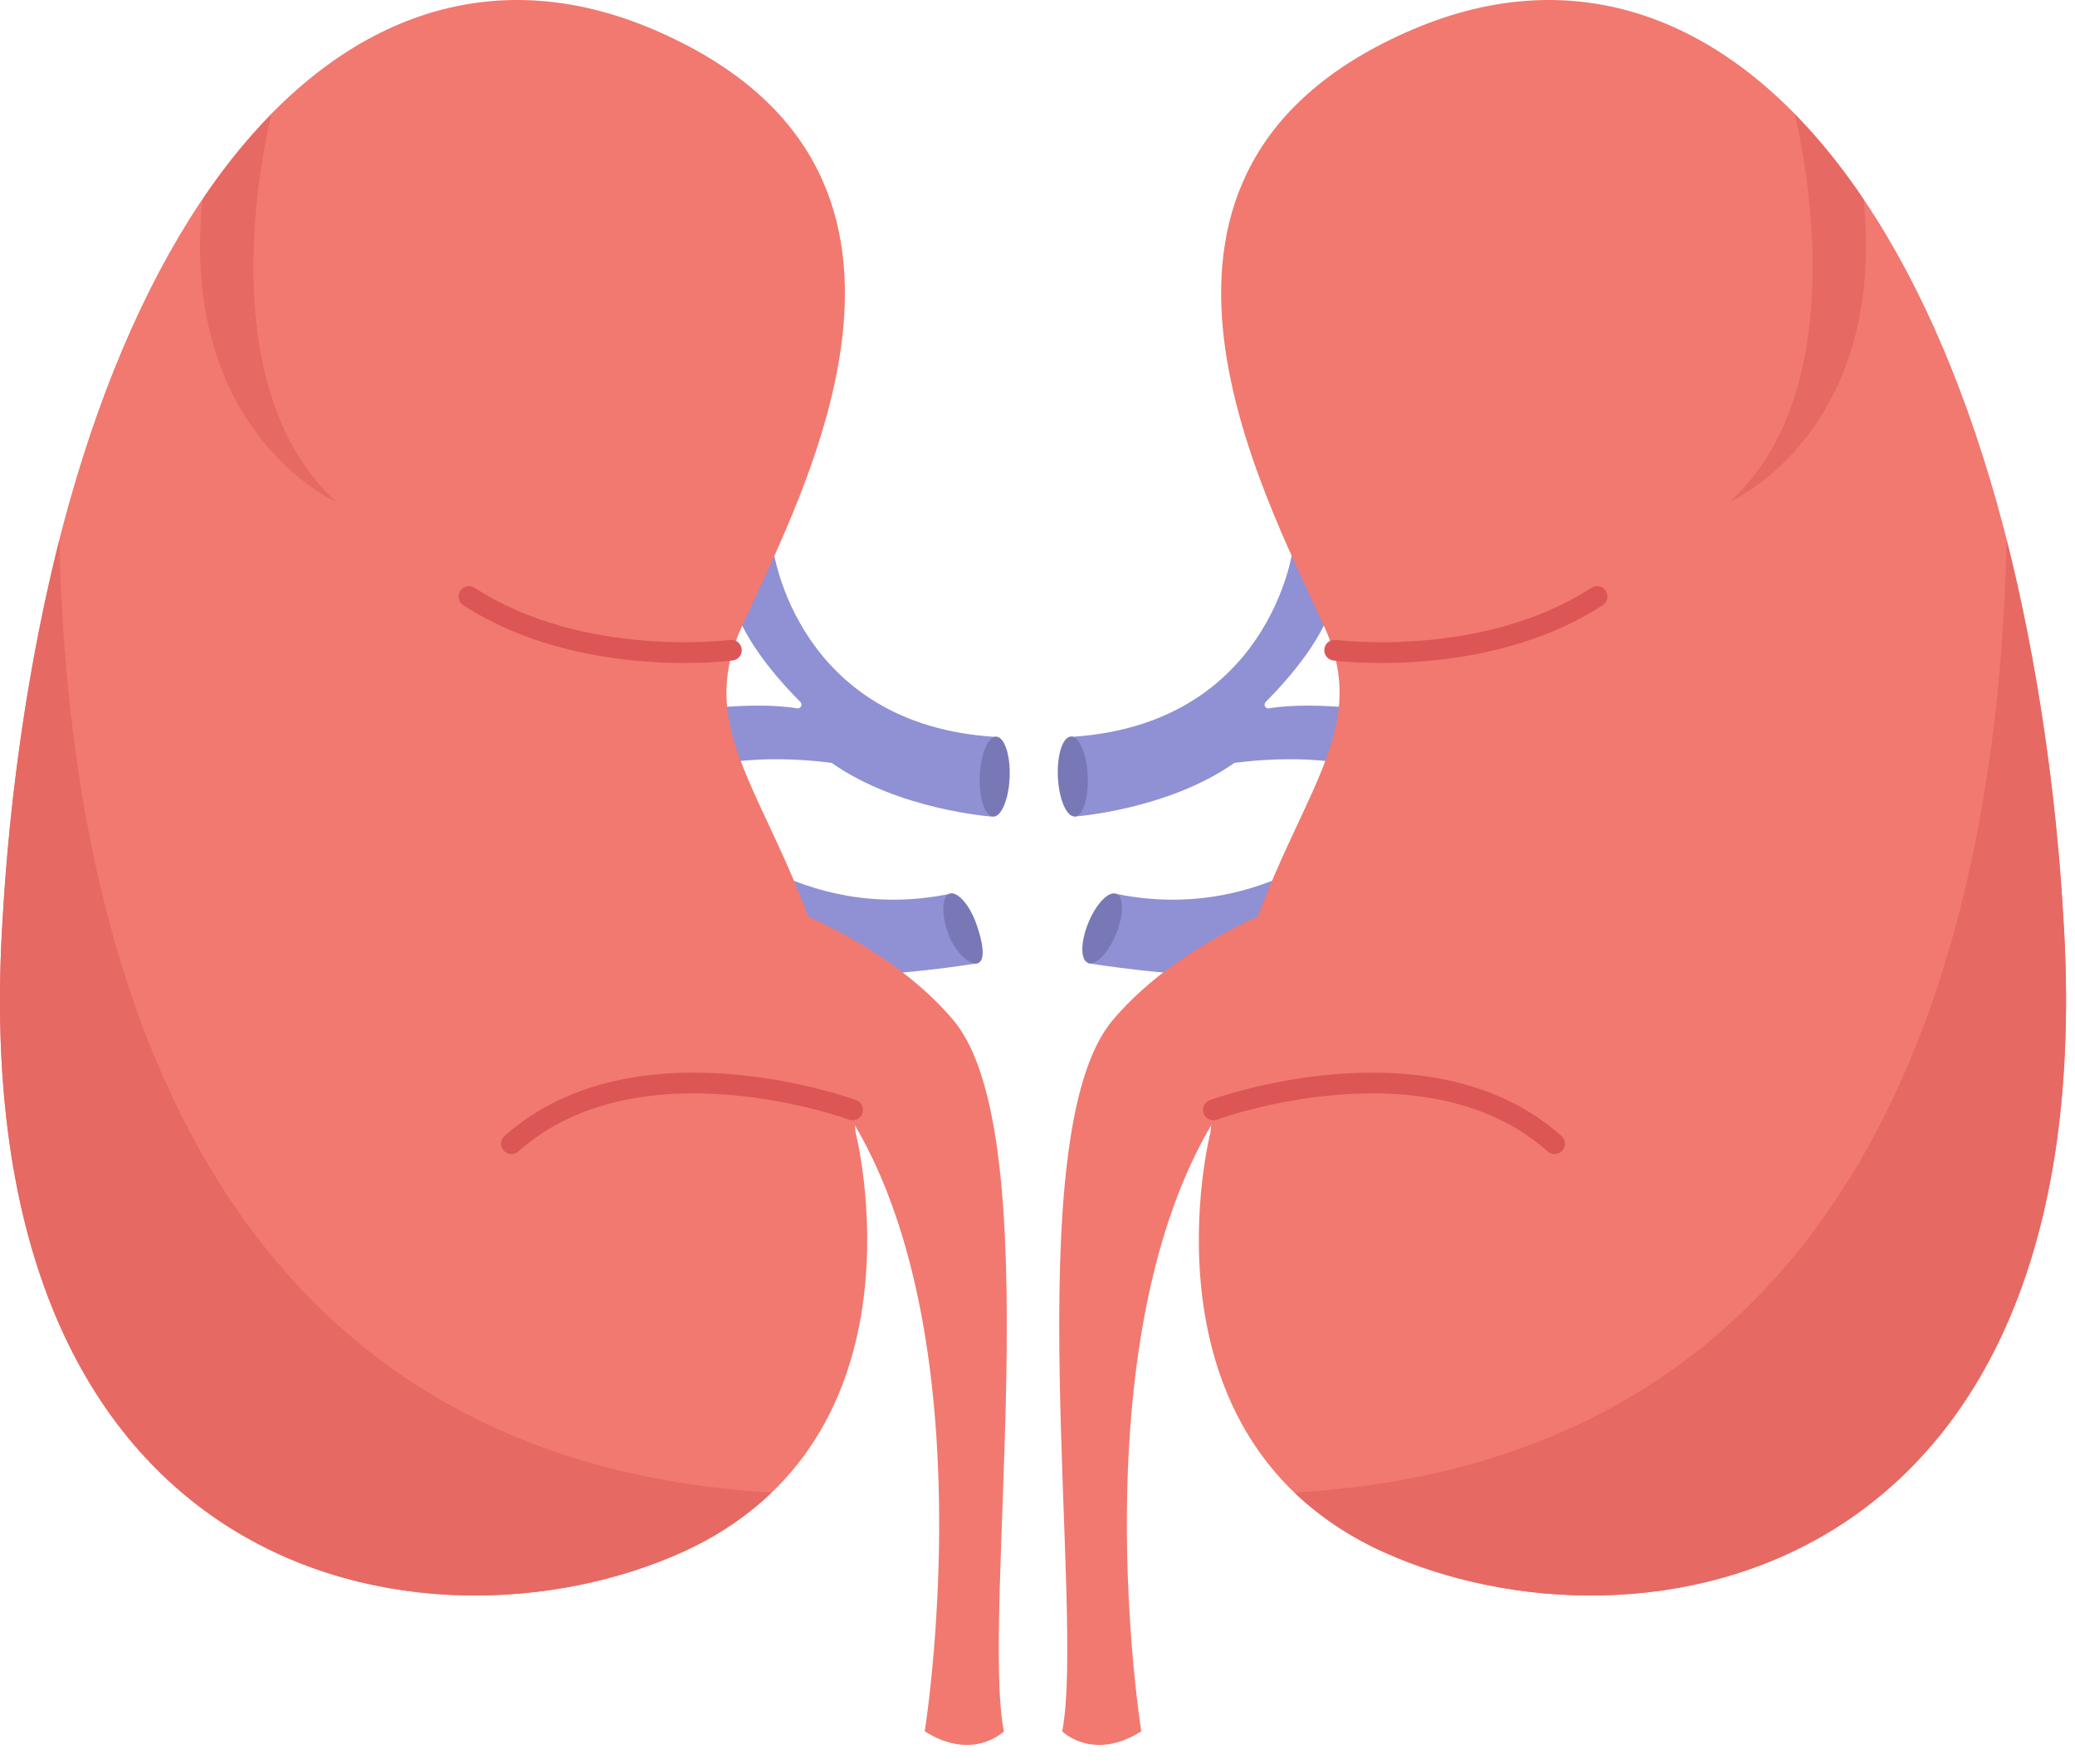 <?xml version="1.0" encoding="UTF-8"?> <svg xmlns="http://www.w3.org/2000/svg" width="100" height="85" viewBox="0 0 100 85" fill="none"> <path d="M62.304 26.479C62.304 26.479 61.186 34.977 51.52 35.512L51.761 39.349C51.761 39.349 56.254 39.035 59.487 36.762C59.487 36.762 63.761 36.13 66.238 37.248L66.966 34.339C66.966 34.339 63.517 33.744 61.154 34.132C61.116 34.139 61.077 34.133 61.042 34.116C61.008 34.099 60.98 34.071 60.962 34.037C60.944 34.002 60.938 33.963 60.944 33.925C60.95 33.887 60.968 33.852 60.996 33.825C61.953 32.865 64.106 30.514 64.296 28.556L62.304 26.479Z" fill="#9090D4"></path> <path d="M65.83 39.565C65.83 39.565 61.114 44.568 53.808 43.074L52.428 46.411C52.428 46.411 56.857 47.158 60.188 46.985C63.519 46.813 66.799 49.572 66.799 49.572L67.604 46.753C67.604 46.753 64.557 45.028 62.657 45.028C60.757 45.028 67.256 42.441 67.256 42.441L65.83 39.565Z" fill="#9090D4"></path> <path d="M53.782 45.008C53.403 45.928 52.796 46.548 52.428 46.396C52.061 46.244 52.072 45.379 52.452 44.459C52.831 43.539 53.434 42.919 53.802 43.071C54.17 43.223 54.162 44.088 53.782 45.008Z" fill="#7878B7"></path> <path d="M52.42 37.383C52.471 38.446 52.193 39.323 51.796 39.343C51.4 39.363 51.035 38.515 50.983 37.452C50.931 36.388 51.21 35.512 51.609 35.492C52.009 35.471 52.371 36.319 52.42 37.383Z" fill="#7878B7"></path> <path d="M67.92 41.696C67.92 41.696 58.297 43.596 53.615 49.169C48.933 54.742 52.316 77.735 51.19 83.426C51.19 83.426 52.664 84.9 55.003 83.426C55.003 83.426 49.801 51.172 67.834 47.062L67.92 41.696Z" fill="#F17970"></path> <path d="M58.338 54.555C58.338 54.555 54.532 69.323 66.713 74.804C78.893 80.284 101.426 76.479 99.446 44.338C97.466 12.197 83.765 -5.281 68.084 1.419C52.403 8.118 60.775 23.495 63.821 30.194C66.868 36.894 59.556 39.938 58.338 54.555Z" fill="#F17970"></path> <path d="M99.446 44.352C99.108 38.169 98.191 32.031 96.707 26.019C96.308 44.913 90.476 70.28 62.39 71.921C63.652 73.119 65.11 74.091 66.701 74.795C78.893 80.285 101.426 76.479 99.446 44.352Z" fill="#E66963"></path> <path d="M83.36 24.185C83.36 24.185 90.945 20.865 89.809 9.61C88.832 8.143 87.723 6.768 86.496 5.503C87.05 7.848 89.252 18.819 83.36 24.185Z" fill="#E66963"></path> <path d="M64.321 31.33C64.321 31.33 71.524 32.281 76.967 28.743" stroke="#DC5656" stroke-miterlimit="10" stroke-linecap="round"></path> <path d="M58.478 53.481C58.478 53.481 68.805 49.675 74.921 55.11" stroke="#DC5656" stroke-miterlimit="10" stroke-linecap="round"></path> <path d="M37.264 26.479C37.264 26.479 38.382 34.977 48.048 35.512L47.807 39.349C47.807 39.349 43.314 39.035 40.081 36.762C40.081 36.762 35.807 36.13 33.33 37.248L32.602 34.339C32.602 34.339 36.051 33.744 38.414 34.132C38.452 34.139 38.491 34.133 38.526 34.116C38.56 34.099 38.589 34.071 38.606 34.037C38.624 34.002 38.63 33.963 38.624 33.925C38.618 33.887 38.6 33.852 38.572 33.825C37.615 32.865 35.462 30.514 35.273 28.556L37.264 26.479Z" fill="#9090D4"></path> <path d="M33.738 39.565C33.738 39.565 38.455 44.568 45.758 43.074L47.14 46.411C47.14 46.411 42.711 47.158 39.38 46.985C36.049 46.813 32.77 49.572 32.77 49.572L31.965 46.753C31.965 46.753 35.011 45.028 36.911 45.028C38.811 45.028 32.313 42.441 32.313 42.441L33.738 39.565Z" fill="#9090D4"></path> <path d="M45.697 44.988C46.031 45.91 46.766 46.543 47.134 46.408C47.502 46.273 47.378 45.419 47.045 44.496C46.712 43.574 46.134 42.936 45.76 43.059C45.387 43.183 45.361 44.065 45.697 44.988Z" fill="#7878B7"></path> <path d="M47.218 37.397C47.177 38.461 47.465 39.337 47.861 39.352C48.258 39.366 48.614 38.518 48.658 37.455C48.701 36.391 48.41 35.515 48.014 35.497C47.617 35.48 47.261 36.334 47.218 37.397Z" fill="#7878B7"></path> <path d="M31.648 41.696C31.648 41.696 41.271 43.596 45.953 49.169C50.635 54.742 47.252 77.735 48.379 83.426C48.379 83.426 46.904 84.9 44.565 83.426C44.565 83.426 49.767 51.172 31.735 47.062L31.648 41.696Z" fill="#F17970"></path> <path d="M41.231 54.555C41.231 54.555 45.036 69.323 32.856 74.804C20.675 80.284 -1.858 76.479 0.122 44.338C2.103 12.197 15.804 -5.281 31.485 1.419C47.166 8.118 38.794 23.495 35.747 30.194C32.7 36.894 40.012 39.938 41.231 54.555Z" fill="#F17970"></path> <path d="M0.122 44.352C0.46 38.169 1.377 32.031 2.861 26.019C3.261 44.913 9.092 70.28 37.178 71.921C35.916 73.119 34.458 74.091 32.867 74.795C20.675 80.285 -1.858 76.479 0.122 44.352Z" fill="#E66963"></path> <path d="M16.209 24.185C16.209 24.185 8.624 20.865 9.759 9.622C10.736 8.155 11.846 6.78 13.073 5.515C12.518 7.848 10.317 18.819 16.209 24.185Z" fill="#E66963"></path> <path d="M35.247 31.33C35.247 31.33 28.045 32.281 22.601 28.743" stroke="#DC5656" stroke-miterlimit="10" stroke-linecap="round"></path> <path d="M41.09 53.481C41.09 53.481 30.763 49.675 24.647 55.11" stroke="#DC5656" stroke-miterlimit="10" stroke-linecap="round"></path> </svg> 